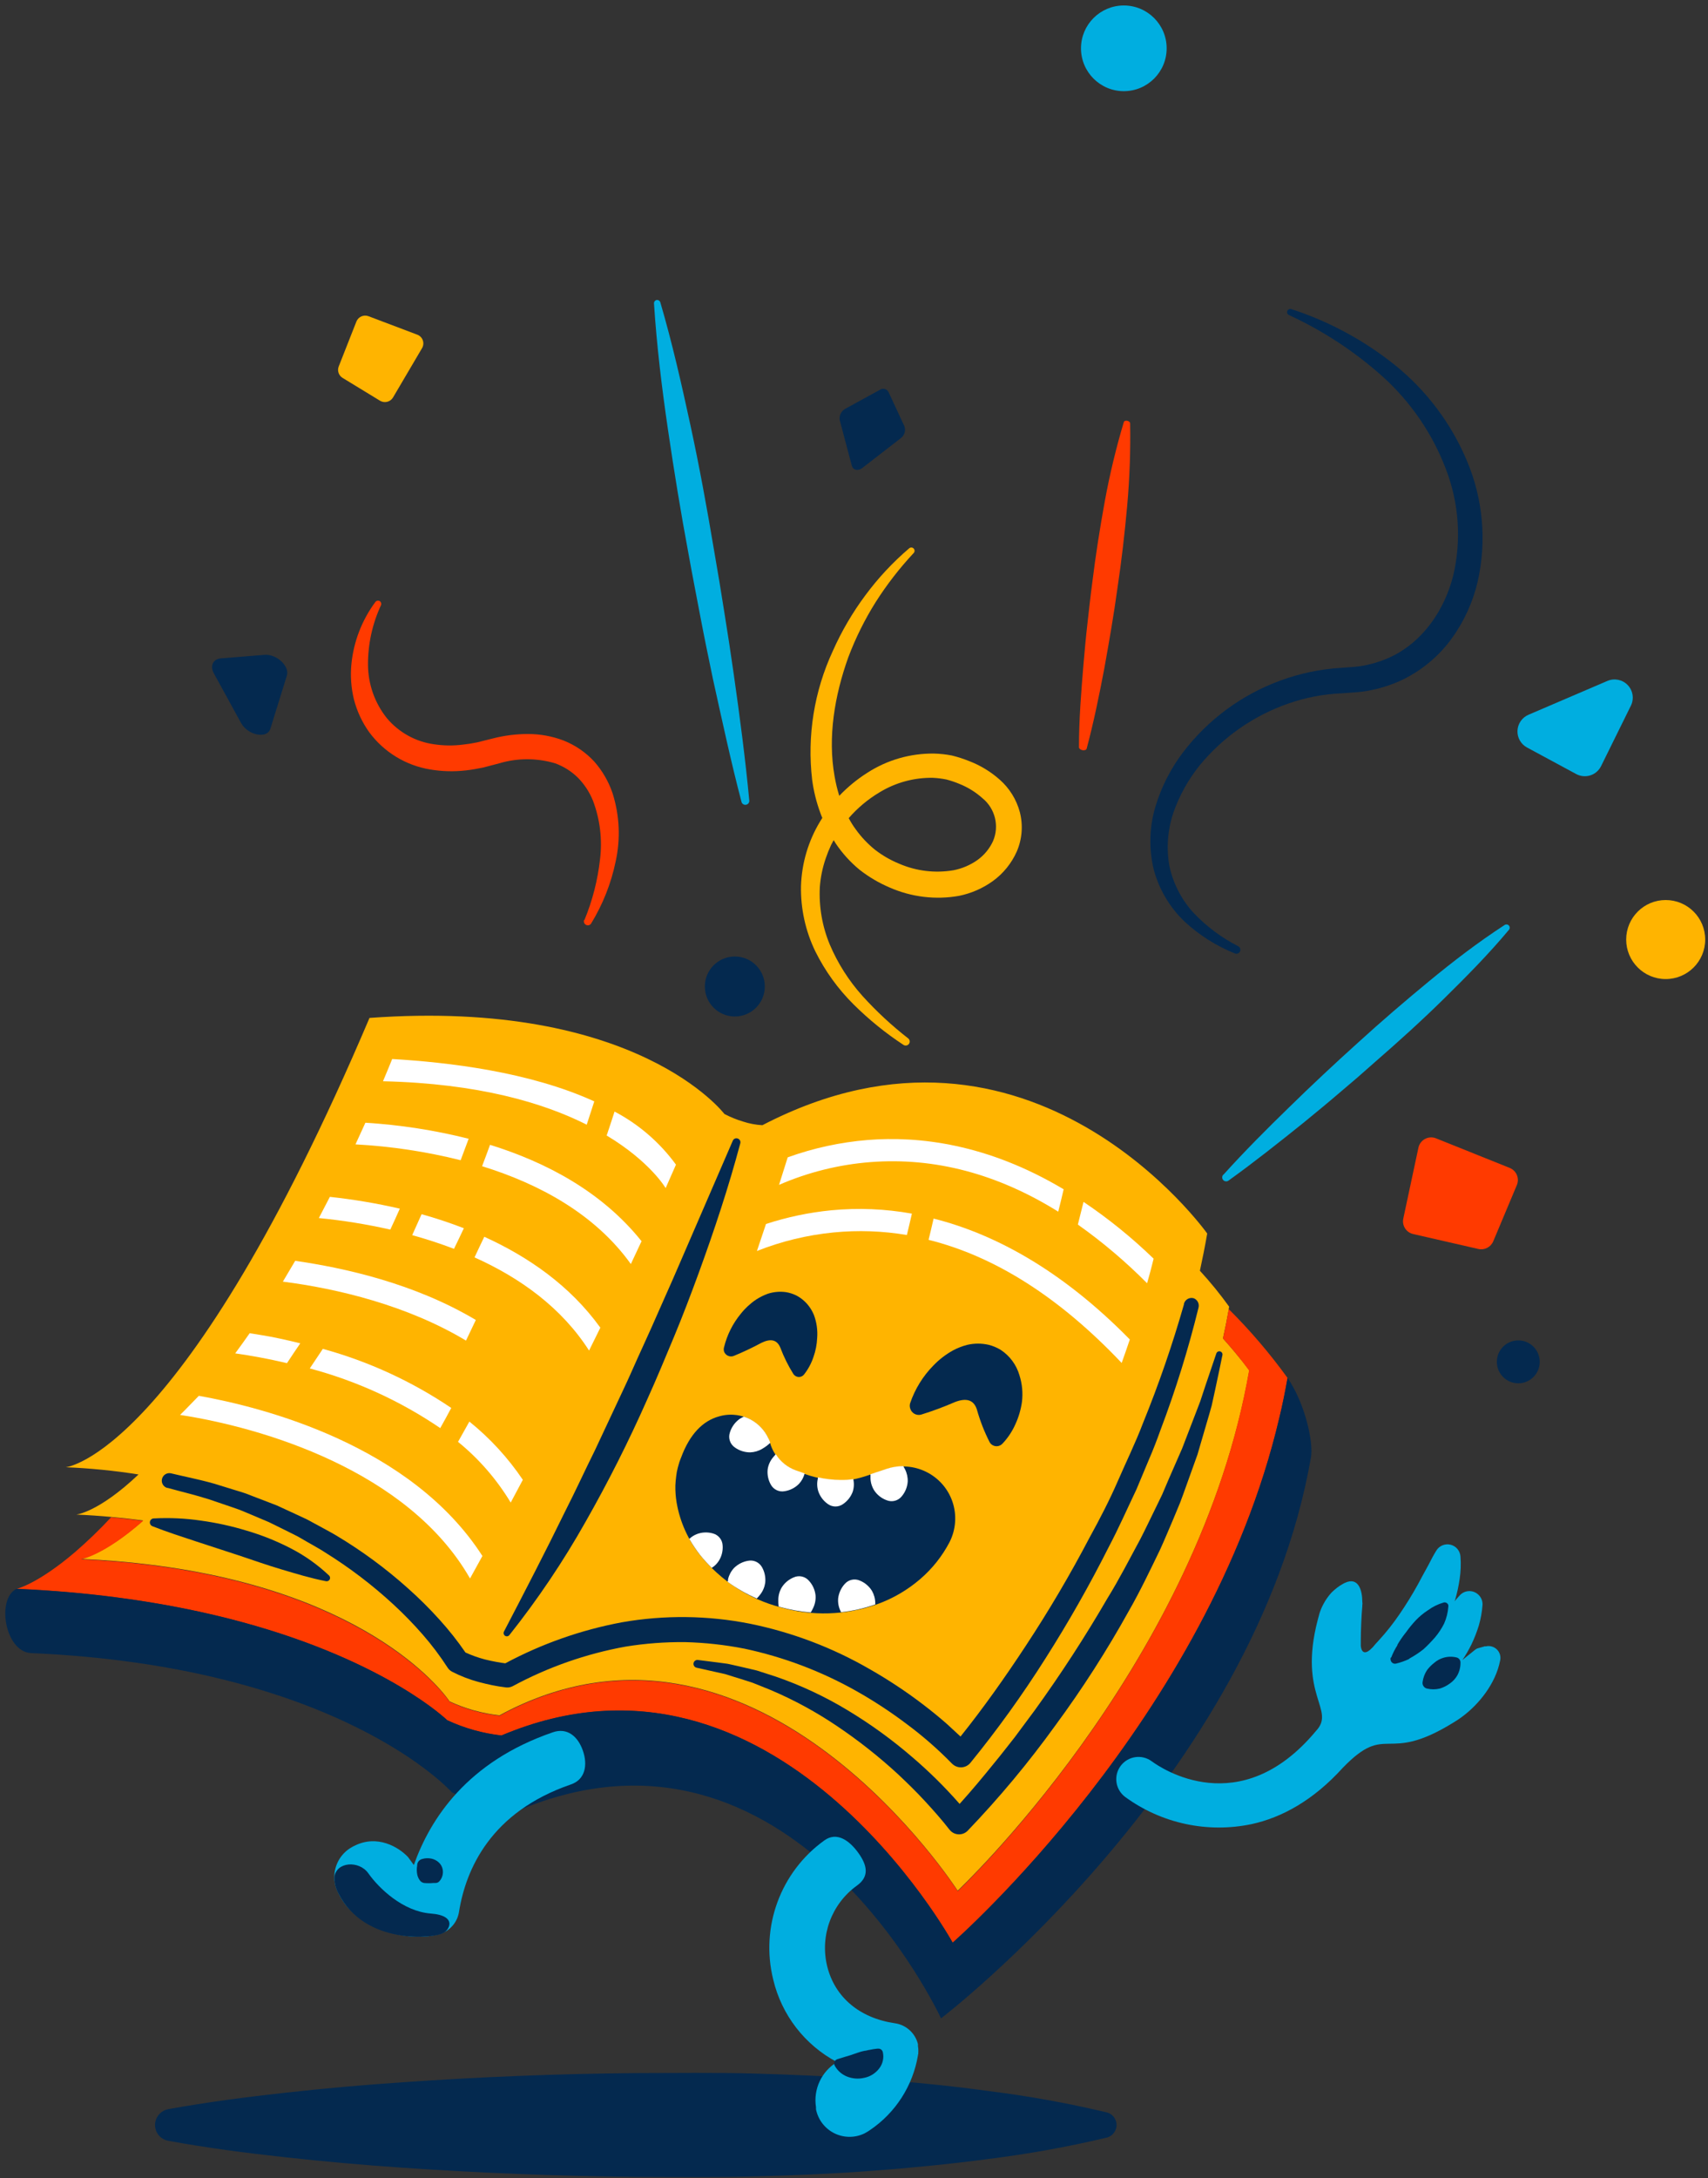 <?xml version="1.0" encoding="UTF-8"?>
<svg viewBox="0 0 262 334" version="1.1" xmlns="http://www.w3.org/2000/svg" xmlns:xlink="http://www.w3.org/1999/xlink">
    <rect x="0" y="0" width="262" height="334" fill="#333333" stroke="none"/>
    <!-- Generator: Sketch 63.1 (92452) - https://sketch.com -->
    <title>img-articles</title>
    <desc>Created with Sketch.</desc>
    <g id="Page-1" stroke="none" stroke-width="1" fill="none" fill-rule="evenodd">
        <g id="img-articles" fill-rule="nonzero">
            <path d="M25.82,323.44 C31.82,322.35 37.82,321.58 43.77,320.92 C49.72,320.26 55.77,319.72 61.77,319.32 C73.73,318.48 85.697,318.01 97.67,317.91 C103.67,317.91 109.67,317.81 115.67,317.98 C121.67,318.15 127.67,318.41 133.62,318.83 C139.57,319.25 145.62,319.83 151.62,320.66 C157.674,321.413 163.683,322.495 169.62,323.9 C170.577,324.068 171.275,324.899 171.275,325.87 C171.275,326.841 170.577,327.672 169.62,327.84 C163.683,329.245 157.674,330.327 151.62,331.08 C145.62,331.88 139.62,332.46 133.62,332.91 C127.62,333.36 121.62,333.61 115.67,333.76 C109.72,333.91 103.67,333.85 97.67,333.83 C85.67,333.71 73.703,333.24 61.77,332.42 C55.77,332.013 49.77,331.48 43.77,330.82 C37.77,330.16 31.77,329.39 25.82,328.29 C25.173,328.18 24.597,327.816 24.222,327.278 C23.846,326.741 23.701,326.075 23.82,325.43 C24.008,324.415 24.804,323.623 25.82,323.44 L25.82,323.44 Z" id="Path" fill="#04294F"></path>
            <g id="_Groupe_4" transform="translate(0, 155)">
                <path d="M187.6,50.25 C187.93,48.77 188.23,47.25 188.49,45.76 C188.49,45.64 188.49,45.52 188.56,45.4 C187.173,43.467 185.67,41.621 184.06,39.87 C184.47,37.98 184.85,36.08 185.18,34.16 C185.18,34.16 158.18,-3.89 116.95,17.55 C115.947,17.496 114.955,17.311 114,17 C113.005,16.702 112.041,16.31 111.12,15.83 C111.12,15.83 97.75,-1.89 56.68,1.1 C56.68,1.1 56.68,1.1 56.68,1.1 C28.08,68.36 10.09,70 10.09,70 C13.828,70.155 17.554,70.526 21.25,71.11 C15.09,76.94 11.71,77.26 11.71,77.26 C13.54,77.34 15.31,77.46 17.03,77.62 C18.75,77.78 20.36,77.95 21.95,78.17 C15.85,83.54 12.39,84.06 12.39,84.06 C16.07,84.22 19.52,84.51 22.77,84.91 C57.48,89.12 68.6,105.33 68.96,105.91 L68.96,105.91 C71.382,107.03 73.968,107.753 76.62,108.05 C77.22,107.72 77.81,107.41 78.4,107.12 C116.93,88.24 146.9,134.94 146.9,134.94 C146.9,134.94 182.65,101.37 191.26,57.19 C191.39,56.5 191.52,55.82 191.64,55.14 C191.65,55.17 190.23,53.19 187.6,50.25 Z" id="Path" fill="#FFB400"></path>
                <path d="M188.49,45.76 C188.23,47.27 187.93,48.76 187.6,50.25 C190.23,53.19 191.6,55.17 191.6,55.17 C191.48,55.85 191.35,56.53 191.22,57.22 C182.66,101.4 146.91,135 146.91,135 C146.91,135 116.91,88.3 78.41,107.18 C77.82,107.47 77.23,107.78 76.63,108.11 C73.978,107.813 71.392,107.09 68.97,105.97 L68.97,105.97 C68.61,105.42 57.49,89.21 22.78,84.97 C19.53,84.57 16.08,84.28 12.4,84.12 C12.4,84.12 15.86,83.6 21.96,78.23 C20.37,78.01 18.73,77.83 17.04,77.68 C15.284,79.571 13.424,81.364 11.47,83.05 C5.77,87.91 2.55,88.66 2.55,88.66 C8.02,88.9 13.12,89.35 17.84,89.97 C47.02,93.76 62.14,103.67 66.91,107.38 C68.06,108.28 68.61,108.81 68.61,108.81 C71.238,110.037 74.048,110.827 76.93,111.15 C118.93,93.43 146.14,142.92 146.14,142.92 C146.14,142.92 185.4,108.61 196.24,62.48 C196.73,60.48 197.15,58.39 197.51,56.32 C194.795,52.561 191.779,49.029 188.49,45.76 L188.49,45.76 Z" id="Path" fill="#FF3A00"></path>
                <path d="M197.5,56.3 C197.14,58.37 196.72,60.43 196.23,62.46 C185.39,108.59 146.13,142.9 146.13,142.9 C146.13,142.9 118.87,93.41 76.92,111.13 C74.038,110.807 71.228,110.016 68.6,108.79 C68.6,108.79 68.05,108.26 66.9,107.36 C62.13,103.65 47.01,93.74 17.83,89.95 C13.11,89.33 8.01,88.88 2.54,88.64 C-0.58,90.15 0.74,98.28 4.74,98.5 C52.2,100.57 69.31,119.85 69.31,119.85 C72.82,121.7 79.49,122.65 79.49,122.65 C121.49,104.93 144.35,154.52 144.35,154.52 C144.35,154.52 192.51,117.68 201.09,68.52 C201.52,66.17 200.17,60.17 197.5,56.3 Z" id="Path" fill="#04294F"></path>
            </g>
            <path d="M113.56,175.32 C111.76,182.07 109.56,188.69 107.17,195.24 C105.97,198.52 104.73,201.78 103.39,205 C102.05,208.22 100.71,211.45 99.27,214.63 C96.442,221.021 93.295,227.265 89.84,233.34 C86.403,239.444 82.487,245.265 78.13,250.75 C77.955,250.961 77.643,250.993 77.43,250.82 C77.25,250.672 77.196,250.419 77.3,250.21 C80.52,244.03 83.7,237.9 86.73,231.69 C88.3,228.62 89.73,225.47 91.27,222.38 L95.67,212.99 C96.41,211.43 97.1,209.84 97.81,208.26 C98.52,206.68 99.25,205.12 99.95,203.54 L102.05,198.79 C102.76,197.2 103.46,195.62 104.14,194.03 L112.41,174.92 C112.474,174.772 112.594,174.655 112.745,174.597 C112.895,174.538 113.063,174.543 113.21,174.61 C113.485,174.729 113.634,175.029 113.56,175.32 Z" id="Path" fill="#04294F"></path>
            <path d="M183.12,199.09 C182.482,198.902 181.813,199.264 181.62,199.9 L181.62,200 C179.852,206.196 177.749,212.292 175.32,218.26 C174.18,221.26 172.75,224.17 171.47,227.12 C170.19,230.07 168.7,232.94 167.15,235.76 C164.157,241.473 160.887,247.02 157.34,252.4 C154.2,257.18 150.87,261.89 147.34,266.3 C146.67,265.67 146.01,265.06 145.34,264.45 C144.12,263.37 142.85,262.34 141.55,261.35 C138.957,259.373 136.234,257.572 133.4,255.96 C127.699,252.665 121.502,250.314 115.05,249 C108.57,247.714 101.907,247.639 95.4,248.78 C89.149,249.947 83.116,252.068 77.51,255.07 C77.09,255.02 76.65,254.95 76.22,254.87 C75.61,254.76 75,254.63 74.4,254.48 C73.371,254.211 72.367,253.853 71.4,253.41 C70.197,251.657 68.877,249.986 67.45,248.41 C65.918,246.708 64.292,245.092 62.58,243.57 C59.181,240.524 55.497,237.812 51.58,235.47 C50.58,234.87 49.58,234.37 48.58,233.81 L47.08,233 L45.54,232.28 L42.44,230.85 L39.26,229.63 L37.68,229.02 C37.14,228.83 36.59,228.68 36.06,228.51 L32.81,227.51 C30.63,226.89 28.4,226.46 26.21,225.93 C25.607,225.807 25.013,226.176 24.856,226.771 C24.699,227.366 25.034,227.98 25.62,228.17 L25.72,228.17 C27.84,228.76 29.99,229.26 32.08,229.93 L35.2,230.99 C35.71,231.17 36.2,231.33 36.75,231.53 L38.27,232.16 L41.27,233.43 L44.21,234.88 L45.68,235.62 L47.1,236.44 C48.04,236.99 49.01,237.5 49.92,238.1 C53.62,240.402 57.095,243.047 60.3,246 C61.898,247.468 63.414,249.024 64.84,250.66 C66.234,252.256 67.51,253.95 68.66,255.73 L68.66,255.73 C68.831,255.996 69.069,256.214 69.35,256.36 C70.653,257.032 72.024,257.562 73.44,257.94 C74.13,258.12 74.82,258.29 75.51,258.43 C76.2,258.57 76.87,258.68 77.64,258.77 C77.985,258.805 78.332,258.739 78.64,258.58 L78.64,258.58 C84.057,255.656 89.903,253.608 95.96,252.51 C98.978,252.02 102.033,251.79 105.09,251.82 C108.143,251.898 111.183,252.233 114.18,252.82 C120.196,254.1 125.983,256.288 131.34,259.31 C134.03,260.825 136.616,262.519 139.08,264.38 C141.527,266.196 143.828,268.203 145.96,270.38 L146.04,270.46 C146.089,270.512 146.142,270.559 146.2,270.6 C147.005,271.256 148.188,271.14 148.85,270.34 C153.001,265.24 156.844,259.897 160.36,254.34 C163.88,248.807 167.117,243.11 170.07,237.25 C171.6,234.35 172.92,231.35 174.33,228.39 L176.23,223.85 C176.88,222.35 177.46,220.85 178.02,219.28 C180.341,213.15 182.288,206.885 183.85,200.52 C183.999,199.928 183.687,199.317 183.12,199.09 Z" id="Path" fill="#04294F"></path>
            <path d="M187.2,207.25 C187.078,207.206 186.943,207.212 186.827,207.269 C186.71,207.325 186.621,207.427 186.58,207.55 L186.58,207.55 L184.92,212.45 L184.11,214.9 L183.19,217.3 L181.34,222.11 L179.28,226.82 L178.28,229.17 L177.16,231.48 C176.4,233.01 175.68,234.56 174.89,236.08 C173.26,239.08 171.71,242.14 169.89,245.08 C166.456,250.996 162.728,256.737 158.72,262.28 L155.66,266.4 C154.6,267.74 153.56,269.1 152.48,270.4 C150.77,272.52 149.01,274.63 147.2,276.63 C144.971,274.083 142.562,271.7 139.99,269.5 C136.894,266.823 133.575,264.414 130.07,262.3 C126.574,260.183 122.863,258.444 119,257.11 L116.08,256.17 C115.08,255.92 114.08,255.71 113.08,255.47 L111.59,255.14 L110.08,254.94 L107.08,254.56 C106.751,254.505 106.44,254.726 106.385,255.055 C106.33,255.384 106.551,255.695 106.88,255.75 L106.88,255.75 L109.78,256.4 L111.22,256.72 L112.63,257.16 C113.57,257.46 114.51,257.73 115.44,258.05 L118.18,259.15 C121.791,260.679 125.244,262.558 128.49,264.76 C131.742,266.951 134.824,269.385 137.71,272.04 C139.14,273.38 140.54,274.75 141.87,276.19 C143.2,277.63 144.51,279.11 145.64,280.57 L145.64,280.57 C145.691,280.638 145.748,280.701 145.81,280.76 C146.532,281.478 147.698,281.478 148.42,280.76 C153.275,275.701 157.769,270.308 161.87,264.62 C166.016,258.997 169.794,253.111 173.18,247 C174.9,244 176.42,240.8 177.94,237.66 C178.67,236.07 179.33,234.45 180.02,232.85 L181.02,230.44 C181.34,229.63 181.62,228.8 181.92,227.98 L183.69,223.05 L185.15,218.05 C185.39,217.21 185.65,216.38 185.87,215.54 L186.43,212.98 C186.81,211.28 187.14,209.57 187.5,207.87 C187.587,207.616 187.453,207.34 187.2,207.25 Z" id="Path" fill="#04294F"></path>
            <path d="M23.64,232.85 C26.045,232.723 28.457,232.837 30.84,233.19 C33.211,233.516 35.551,234.031 37.84,234.73 C40.153,235.408 42.397,236.306 44.54,237.41 C46.711,238.519 48.711,239.933 50.48,241.61 C50.68,241.812 50.68,242.138 50.48,242.34 C50.354,242.458 50.18,242.51 50.01,242.48 C47.61,242.01 45.4,241.33 43.18,240.67 C40.96,240.01 38.81,239.25 36.63,238.52 L30.05,236.37 C27.85,235.64 25.62,234.93 23.39,234.05 C23.114,233.947 22.949,233.663 22.995,233.372 C23.041,233.081 23.286,232.863 23.58,232.85 L23.64,232.85 Z" id="Path" fill="#04294F"></path>
            <path d="M124.87,201.7 C124.555,200.908 124.074,200.192 123.46,199.6 C123.07,199.226 122.629,198.91 122.15,198.66 C121.645,198.411 121.106,198.239 120.55,198.15 C119.627,198.024 118.687,198.106 117.8,198.39 C117.168,198.618 116.564,198.916 116,199.28 C115.105,199.88 114.309,200.616 113.64,201.46 C112.409,202.951 111.53,204.702 111.07,206.58 C111.001,206.805 111.001,207.045 111.07,207.27 C111.177,207.557 111.396,207.789 111.676,207.913 C111.957,208.038 112.275,208.044 112.56,207.93 L112.56,207.93 C114.004,207.338 115.416,206.67 116.79,205.93 C118.11,205.28 119.15,205.36 119.69,206.64 C120.222,208.052 120.892,209.409 121.69,210.69 L121.69,210.69 C121.75,210.781 121.824,210.863 121.91,210.93 C122.123,211.107 122.399,211.189 122.674,211.155 C122.949,211.121 123.197,210.974 123.36,210.75 C123.981,209.954 124.461,209.058 124.78,208.1 C125.116,207.157 125.308,206.17 125.35,205.17 C125.441,203.992 125.277,202.809 124.87,201.7 L124.87,201.7 Z" id="Path" fill="#04294F"></path>
            <path d="M156.38,210.9 C155.915,209.298 154.894,207.915 153.5,207 C152.929,206.653 152.308,206.393 151.66,206.23 C150.584,205.983 149.466,205.983 148.39,206.23 C147.621,206.425 146.879,206.714 146.18,207.09 C145.07,207.705 144.058,208.484 143.18,209.4 C141.576,211.028 140.359,212.997 139.62,215.16 C139.53,215.429 139.53,215.721 139.62,215.99 C139.828,216.715 140.584,217.136 141.31,216.93 L141.31,216.93 C143.074,216.382 144.807,215.738 146.5,215 C148.13,214.38 149.35,214.58 149.85,216.15 C150.334,217.877 150.987,219.551 151.8,221.15 L151.8,221.15 C151.862,221.26 151.939,221.361 152.03,221.45 C152.523,221.91 153.295,221.888 153.76,221.4 C154.594,220.522 155.27,219.507 155.76,218.4 C156.256,217.321 156.593,216.176 156.76,215 C156.932,213.622 156.802,212.223 156.38,210.9 L156.38,210.9 Z" id="Path" fill="#04294F"></path>
            <path d="M30.5,214.05 C29.5,215.05 28.59,216.05 27.62,216.98 C40.03,218.87 62.62,225.45 72.1,242.06 C72.72,240.95 73.35,239.79 74,238.61 L74,238.61 C63.06,221.6 40.39,215.81 30.5,214.05 Z" id="Path" fill="#FFFFFF"></path>
            <path d="M146.1,230.28 C144.678,226.148 140.203,223.922 136.05,225.28 L133.29,226.2 C132.479,226.483 131.651,226.713 130.81,226.89 C130.188,226.986 129.559,227.026 128.93,227.01 C127.632,227 126.34,226.839 125.08,226.53 C124.08,226.29 123.03,225.89 122.08,225.53 L122.08,225.53 C120.287,224.867 118.88,223.442 118.24,221.64 C118.172,221.385 118.088,221.135 117.99,220.89 L117.99,220.89 C117.967,220.791 117.923,220.699 117.86,220.62 C117.285,219.368 116.316,218.339 115.1,217.69 C114.447,217.335 113.736,217.102 113,217 L112.95,217 C112.055,216.879 111.145,216.95 110.28,217.21 C107.82,217.88 105.8,219.93 104.48,223.51 C104.273,224.002 104.106,224.511 103.98,225.03 C103.856,225.482 103.769,225.944 103.72,226.41 C103.66,226.86 103.62,227.33 103.6,227.79 C103.581,228.671 103.645,229.551 103.79,230.42 C104.3,233.395 105.564,236.191 107.46,238.54 C110.591,242.415 114.874,245.193 119.69,246.47 C124.559,247.874 129.745,247.716 134.52,246.02 C136.956,245.146 139.21,243.831 141.17,242.14 C143.012,240.555 144.535,238.634 145.66,236.48 C146.636,234.557 146.795,232.321 146.1,230.28 Z" id="Path" fill="#04294F"></path>
            <path d="M115.08,222.72 C115.733,222.697 116.37,222.508 116.93,222.17 C117.368,221.919 117.774,221.617 118.14,221.27 C118.14,221.13 118.06,221 118.01,220.87 L118.01,220.87 C117.987,220.771 117.943,220.679 117.88,220.6 C117.305,219.348 116.336,218.319 115.12,217.67 C114.8,217.499 114.466,217.359 114.12,217.25 C113.825,217.362 113.549,217.517 113.3,217.71 C112.655,218.222 112.183,218.92 111.95,219.71 C111.679,220.558 112.001,221.484 112.74,221.98 C113.423,222.466 114.242,222.725 115.08,222.72 Z" id="Path" fill="#FFFFFF"></path>
            <path d="M117.76,225.3 C117.666,226.121 117.834,226.95 118.24,227.67 C118.662,228.442 119.538,228.848 120.4,228.67 C121.216,228.537 121.969,228.148 122.55,227.56 C122.976,227.107 123.279,226.553 123.43,225.95 L122.11,225.49 L122.11,225.49 C120.822,225.034 119.726,224.157 119,223 C118.85,223.17 118.69,223.35 118.55,223.53 C118.133,224.039 117.86,224.65 117.76,225.3 Z" id="Path" fill="#FFFFFF"></path>
            <path d="M116.09,245.13 C116.283,244.932 116.464,244.721 116.63,244.5 C117.03,243.982 117.288,243.368 117.38,242.72 C117.468,241.899 117.301,241.072 116.9,240.35 C116.478,239.578 115.602,239.172 114.74,239.35 C113.926,239.489 113.175,239.877 112.59,240.46 C112.144,240.942 111.83,241.531 111.68,242.17 C111.68,242.3 111.68,242.43 111.61,242.57 C113.007,243.582 114.509,244.441 116.09,245.13 Z" id="Path" fill="#FFFFFF"></path>
            <path d="M106.93,235.24 C106.487,235.407 106.082,235.662 105.74,235.99 C106.238,236.863 106.8,237.699 107.42,238.49 C107.97,239.169 108.558,239.817 109.18,240.43 C109.621,240.157 109.993,239.788 110.27,239.35 C110.708,238.652 110.911,237.832 110.85,237.01 C110.815,236.124 110.2,235.367 109.34,235.15 C108.547,234.924 107.704,234.955 106.93,235.24 L106.93,235.24 Z" id="Path" fill="#FFFFFF"></path>
            <path d="M124.37,247.27 C124.51,247.02 124.65,246.78 124.76,246.53 C125.037,245.937 125.154,245.282 125.1,244.63 C125.008,243.806 124.658,243.033 124.1,242.42 C123.524,241.743 122.571,241.527 121.76,241.89 C120.996,242.2 120.349,242.742 119.91,243.44 C119.576,244.007 119.397,244.652 119.39,245.31 C119.382,245.661 119.399,246.012 119.44,246.36 L119.63,246.42 C121.179,246.854 122.766,247.139 124.37,247.27 L124.37,247.27 Z" id="Path" fill="#FFFFFF"></path>
            <path d="M131.91,242.39 C131.101,242.025 130.148,242.237 129.57,242.91 C129.018,243.523 128.669,244.291 128.57,245.11 C128.516,245.762 128.633,246.417 128.91,247.01 L129.01,247.23 C130.8,247.039 132.562,246.639 134.26,246.04 L134.26,245.82 C134.252,245.163 134.076,244.52 133.75,243.95 C133.316,243.25 132.672,242.704 131.91,242.39 Z" id="Path" fill="#FFFFFF"></path>
            <path d="M130.89,226.83 L130.89,226.83 L130.81,226.83 C130.188,226.926 129.559,226.966 128.93,226.95 C127.763,226.937 126.6,226.803 125.46,226.55 C125.455,226.607 125.455,226.663 125.46,226.72 C125.302,227.356 125.319,228.023 125.51,228.65 C125.764,229.434 126.262,230.117 126.93,230.6 C127.628,231.143 128.6,231.164 129.32,230.65 C130.005,230.186 130.527,229.518 130.81,228.74 C131.004,228.121 131.031,227.463 130.89,226.83 L130.89,226.83 Z" id="Path" fill="#FFFFFF"></path>
            <path d="M136.05,225.23 L133.53,226.07 C133.53,226.3 133.53,226.53 133.53,226.75 C133.561,227.405 133.764,228.04 134.12,228.59 C134.583,229.274 135.252,229.793 136.03,230.07 C136.855,230.395 137.795,230.139 138.34,229.44 C138.869,228.807 139.184,228.023 139.24,227.2 C139.264,226.544 139.12,225.894 138.82,225.31 C138.74,225.15 138.65,224.99 138.56,224.83 C137.708,224.833 136.861,224.968 136.05,225.23 Z" id="Path" fill="#FFFFFF"></path>
            <path d="M70.66,177.92 C71.08,176.8 71.49,175.71 71.89,174.63 C66.697,173.323 61.395,172.5 56.05,172.17 C55.57,173.24 55.05,174.35 54.53,175.49 L54.53,175.49 C59.972,175.783 65.373,176.597 70.66,177.92 Z" id="Path" fill="#FFFFFF"></path>
            <path d="M75.17,175.56 C74.78,176.64 74.37,177.73 73.95,178.84 C82.72,181.55 91.27,186.17 96.77,193.84 C97.32,192.68 97.86,191.51 98.41,190.34 L98.41,190.34 C92.29,182.68 83.65,178.19 75.17,175.56 Z" id="Path" fill="#FFFFFF"></path>
            <path d="M90,172.47 C90.41,171.24 90.79,170.05 91.16,168.9 C81.16,164.33 68.65,162.9 60.16,162.4 C59.75,163.4 59.28,164.57 58.75,165.81 L58.75,165.81 C73.41,166.15 83.37,169.13 90,172.47 Z" id="Path" fill="#FFFFFF"></path>
            <path d="M94.27,170.46 C93.89,171.64 93.49,172.87 93.06,174.13 C99.72,178.13 102.06,182.13 102.11,182.19 L103.69,178.6 L103.69,178.6 C101.214,175.202 97.992,172.417 94.27,170.46 L94.27,170.46 Z" id="Path" fill="#FFFFFF"></path>
            <path d="M71.48,205.58 C72,204.52 72.48,203.47 72.99,202.42 C63.55,196.79 52.75,194.42 45.28,193.35 C44.66,194.41 44.03,195.48 43.39,196.54 L43.39,196.54 C51.72,197.6 62.48,200.17 71.48,205.58 Z" id="Path" fill="#FFFFFF"></path>
            <path d="M46.06,206 C43.84,205.45 41.76,205 39.92,204.71 L38.3,204.45 L38.3,204.45 C37.567,205.497 36.827,206.527 36.08,207.54 C38.49,207.88 41.18,208.37 44.02,209.04 C44.7,208 45.38,207 46.06,206 Z" id="Path" fill="#FFFFFF"></path>
            <path d="M67.53,219 C68.1,218 68.67,216.94 69.22,215.91 C63.191,211.837 56.536,208.776 49.52,206.85 C48.86,207.85 48.19,208.85 47.52,209.85 C54.658,211.752 61.423,214.845 67.53,219 Z" id="Path" fill="#FFFFFF"></path>
            <path d="M70.26,221.11 C73.472,223.722 76.206,226.872 78.34,230.42 L80.2,226.93 L80.2,226.93 C77.929,223.56 75.165,220.549 72,218 C71.42,219.033 70.84,220.07 70.26,221.11 Z" id="Path" fill="#FFFFFF"></path>
            <path d="M59.87,188.56 C60.37,187.48 60.87,186.41 61.33,185.35 C57.793,184.532 54.21,183.928 50.6,183.54 C50.05,184.62 49.48,185.7 48.91,186.79 L48.91,186.79 C52.597,187.149 56.258,187.74 59.87,188.56 Z" id="Path" fill="#FFFFFF"></path>
            <path d="M71.15,188.35 C68.98,187.51 66.8,186.79 64.67,186.2 C64.203,187.26 63.723,188.33 63.23,189.41 C65.37,190 67.52,190.7 69.64,191.51 C70.16,190.46 70.66,189.4 71.15,188.35 Z" id="Path" fill="#FFFFFF"></path>
            <path d="M74.29,189.66 C73.8,190.66 73.29,191.76 72.79,192.82 C79.79,195.96 86.15,200.53 90.36,207.11 C90.93,205.94 91.51,204.78 92.09,203.6 L92.09,203.6 C87.43,197.13 81,192.71 74.29,189.66 Z" id="Path" fill="#FFFFFF"></path>
            <path d="M127.84,189 C131.597,188.629 135.387,188.76 139.11,189.39 C139.38,188.28 139.64,187.19 139.88,186.11 C135.796,185.375 131.631,185.203 127.5,185.6 C124.1,185.935 120.747,186.639 117.5,187.7 C117.05,189.06 116.59,190.44 116.11,191.84 C119.869,190.352 123.817,189.396 127.84,189 Z" id="Path" fill="#FFFFFF"></path>
            <path d="M143.21,186.87 C142.97,187.94 142.71,189.02 142.44,190.13 C152.65,192.67 162.56,198.98 172.06,209.01 C172.5,207.79 172.91,206.59 173.31,205.41 C162.56,194.46 152.2,189.14 143.21,186.87 Z" id="Path" fill="#FFFFFF"></path>
            <path d="M133.52,178.21 C143.38,177.45 153.02,180.01 162.33,185.81 C162.63,184.63 162.9,183.49 163.16,182.38 C151.44,175.38 140.89,174.19 133.07,174.82 C128.891,175.164 124.775,176.058 120.83,177.48 C120.41,178.82 119.97,180.23 119.5,181.7 C123.947,179.767 128.685,178.587 133.52,178.21 Z" id="Path" fill="#FFFFFF"></path>
            <path d="M166.21,184.31 C165.93,185.43 165.65,186.59 165.34,187.79 C169.134,190.476 172.688,193.488 175.96,196.79 C176.33,195.5 176.67,194.23 176.96,193.02 C173.641,189.805 170.043,186.89 166.21,184.31 Z" id="Path" fill="#FFFFFF"></path>
            <path d="M140.86,314.9 L140.86,314.77 C140.885,314.436 140.868,314.1 140.81,313.77 C140.81,313.67 140.81,313.56 140.81,313.46 L140.81,313.46 C140.391,311.782 139.001,310.522 137.29,310.27 C131.85,309.48 128.06,306.27 126.89,301.54 C125.738,296.864 127.547,291.958 131.46,289.15 C133.37,287.77 133.05,286.07 131.67,284.15 C130.29,282.23 128.36,280.85 126.45,282.23 C119.718,287.07 116.613,295.523 118.61,303.57 C119.894,308.999 123.459,313.61 128.39,316.22 C126.01,317.658 124.737,320.393 125.17,323.14 L125.17,323.3 C125.17,323.3 125.17,323.4 125.17,323.46 L125.17,323.46 C125.489,325.063 126.535,326.425 128.002,327.147 C129.468,327.868 131.186,327.865 132.65,327.14 L132.65,327.14 L132.75,327.08 C132.993,326.954 133.227,326.81 133.45,326.65 C137.367,324.001 140.026,319.863 140.81,315.2 L140.81,315.09 C140.86,315.05 140.85,315 140.86,314.9 Z" id="Path" fill="#00AEE0"></path>
            <path d="M84.8,265.65 C71.68,270.15 66,278.9 63.48,286 L62.58,284.77 C61.17,283.28 57.88,281.25 54.32,283.08 L54.17,283.15 L54.03,283.23 L54.03,283.23 C51.902,284.382 50.84,286.841 51.46,289.18 L51.46,289.18 L51.46,289.18 C51.565,289.565 51.712,289.938 51.9,290.29 C54.6,295.99 62.53,297.81 67.05,296.69 C67.339,296.634 67.62,296.547 67.89,296.43 C69.229,295.853 70.18,294.63 70.41,293.19 C71.46,286.6 75.31,277.86 87.56,273.65 C89.79,272.9 90.17,270.65 89.41,268.46 C88.65,266.27 87,264.88 84.8,265.65 Z" id="Path" fill="#00AEE0"></path>
            <path d="M66.06,293.44 C61.82,293.11 58.14,289.6 56.49,287.26 C55.07,285.26 51.57,285.5 51.3,287.84 C51.296,288.302 51.35,288.762 51.46,289.21 L51.46,289.21 L51.46,289.21 C51.565,289.595 51.712,289.968 51.9,290.32 C55.97,298.42 66.69,297.21 67.9,296.46 C68.88,296.11 70.3,293.76 66.06,293.44 Z" id="Path" fill="#04294F"></path>
            <path d="M64.72,285.09 C65.206,284.938 65.723,284.918 66.22,285.03 C66.619,285.122 66.987,285.315 67.29,285.59 C67.618,285.882 67.837,286.277 67.91,286.71 C68.021,287.341 67.841,287.987 67.42,288.47 C67.271,288.654 67.047,288.761 66.81,288.76 L66.48,288.76 C66.001,288.803 65.519,288.803 65.04,288.76 C64.763,288.711 64.52,288.547 64.37,288.31 C64.186,288.05 64.06,287.753 64,287.44 C63.911,286.981 63.911,286.509 64,286.05 L64,285.94 C64.045,285.537 64.33,285.201 64.72,285.09 Z" id="Path" fill="#04294F"></path>
            <path d="M128.63,315.72 C129.32,315.49 129.91,315.34 130.38,315.19 C130.85,315.04 131.23,314.91 131.55,314.79 C131.902,314.662 132.263,314.562 132.63,314.49 C132.87,314.49 133.11,314.38 133.44,314.34 C133.816,314.258 134.197,314.198 134.58,314.16 L134.7,314.16 C135.037,314.136 135.342,314.361 135.42,314.69 C135.623,315.576 135.414,316.507 134.85,317.22 C134.282,317.958 133.464,318.463 132.55,318.64 C131.677,318.843 130.762,318.773 129.93,318.44 C129.129,318.123 128.464,317.536 128.05,316.78 C127.862,316.449 127.979,316.028 128.31,315.84 L128.42,315.79 L128.63,315.72 Z" id="Path" fill="#04294F"></path>
            <path d="M227.85,252.44 L226.58,252.8 C226.441,252.872 226.31,252.96 226.19,253.06 L225.78,253.39 L224.96,254.05 L224.32,254.57 C224.838,253.807 225.303,253.008 225.71,252.18 C226.157,251.246 226.535,250.28 226.84,249.29 C227.14,248.263 227.331,247.207 227.41,246.14 C227.45,245.532 227.21,244.94 226.76,244.53 C226.369,244.167 225.848,243.975 225.315,243.998 C224.782,244.02 224.279,244.255 223.92,244.65 L223.64,244.96 C223.47,245.14 223.3,245.35 223.13,245.57 C223.152,245.492 223.179,245.415 223.21,245.34 C223.519,244.278 223.753,243.195 223.91,242.1 C224.077,240.975 224.117,239.834 224.03,238.7 C223.975,237.823 223.354,237.084 222.499,236.879 C221.644,236.674 220.756,237.052 220.31,237.81 L220.13,238.11 C219.68,238.84 219.27,239.75 218.81,240.55 C218.35,241.35 217.93,242.19 217.49,242.99 C216.61,244.577 215.673,246.093 214.68,247.54 C213.708,248.971 212.632,250.328 211.46,251.6 C211.16,251.92 210.87,252.24 210.58,252.6 L210.14,253.02 C209.34,253.68 208.85,253.39 208.74,252.42 C208.74,252.15 208.74,251.89 208.74,251.64 C208.74,250.16 208.84,247.64 208.97,246.34 L208.97,246.34 L208.97,246.21 C209.005,246.008 209.005,245.802 208.97,245.6 C208.97,244 208.43,241.74 206.31,242.73 L206.14,242.81 L205.9,242.95 L205.9,242.95 C205.623,243.101 205.358,243.275 205.11,243.47 C204.816,243.697 204.536,243.941 204.27,244.2 C203.77,244.742 203.343,245.347 203,246 C202.763,246.445 202.565,246.91 202.41,247.39 L202.41,247.39 C202.391,247.478 202.368,247.565 202.34,247.65 C202.27,247.89 202.2,248.14 202.14,248.39 C199.08,260.1 204.95,262.15 201.87,265.44 C190.22,279.44 178.05,271.11 176.69,270.11 C175.185,268.978 173.047,269.28 171.915,270.785 C170.783,272.29 171.085,274.428 172.59,275.56 C178.174,279.634 185.225,281.15 191.99,279.73 C196.59,278.73 201.43,276.12 205.99,271.08 L205.99,271.08 C212.89,263.97 212.39,270.7 222.99,264.13 C223.41,263.88 223.81,263.61 224.21,263.32 C225.638,262.267 226.89,260.995 227.92,259.55 C228.435,258.825 228.884,258.056 229.26,257.25 C229.658,256.396 229.95,255.495 230.13,254.57 C230.243,253.953 230.03,253.321 229.566,252.898 C229.103,252.476 228.454,252.321 227.85,252.49 L227.85,252.44 Z" id="Path" fill="#00AEE0"></path>
            <path d="M213.41,254.17 C213.671,253.485 214.006,252.831 214.41,252.22 L214.3,252.32 C214.703,251.618 215.161,250.949 215.67,250.32 C216.129,249.674 216.63,249.06 217.17,248.48 C217.728,247.896 218.352,247.379 219.03,246.94 C219.758,246.406 220.573,246.003 221.44,245.75 L221.44,245.75 C221.591,245.707 221.753,245.726 221.89,245.803 C222.027,245.88 222.128,246.009 222.17,246.16 C222.18,246.223 222.18,246.287 222.17,246.35 C222.109,247.258 221.889,248.148 221.52,248.98 C221.138,249.739 220.668,250.451 220.12,251.1 C219.567,251.735 218.979,252.339 218.36,252.91 C217.69,253.438 216.978,253.91 216.23,254.32 L216.12,254.42 C215.48,254.724 214.81,254.958 214.12,255.12 C213.942,255.155 213.758,255.118 213.608,255.017 C213.457,254.915 213.354,254.758 213.32,254.58 C213.285,254.459 213.285,254.331 213.32,254.21 L213.41,254.17 Z" id="Path" fill="#04294F"></path>
            <path d="M218.22,257.93 C218.311,257.276 218.547,256.651 218.91,256.1 C219.223,255.687 219.589,255.317 220,255 C220.411,254.64 220.896,254.374 221.42,254.22 C222.07,254.025 222.761,254.008 223.42,254.17 C223.776,254.25 224.029,254.565 224.03,254.93 L224.03,254.93 C224.047,255.628 223.878,256.319 223.54,256.93 C223.259,257.418 222.873,257.838 222.41,258.16 C221.945,258.506 221.424,258.77 220.87,258.94 C220.213,259.099 219.527,259.099 218.87,258.94 C218.425,258.822 218.143,258.384 218.22,257.93 L218.22,257.93 Z" id="Path" fill="#04294F"></path>
            <path d="M187.66,180.15 C190.9,176.56 194.3,173.15 197.75,169.8 C199.47,168.12 201.2,166.45 202.97,164.8 C204.74,163.15 206.49,161.52 208.28,159.92 C211.83,156.68 215.48,153.55 219.19,150.49 C222.9,147.43 226.74,144.49 230.8,141.85 C231.007,141.709 231.288,141.743 231.455,141.93 C231.622,142.118 231.624,142.4 231.46,142.59 C228.35,146.32 224.96,149.74 221.53,153.12 C218.1,156.5 214.53,159.72 210.91,162.87 C209.123,164.47 207.307,166.043 205.46,167.59 C203.64,169.15 201.78,170.68 199.92,172.2 C196.18,175.2 192.41,178.2 188.47,181.03 C188.217,181.232 187.849,181.201 187.634,180.959 C187.418,180.717 187.43,180.348 187.66,180.12 L187.66,180.15 Z" id="Path" fill="#00AEE0"></path>
            <path d="M189.45,146.22 C186.594,145.075 183.971,143.418 181.71,141.33 C179.402,139.124 177.754,136.32 176.95,133.23 C176.218,130.1 176.311,126.833 177.22,123.75 C178.124,120.72 179.567,117.878 181.48,115.36 C185.306,110.34 190.491,106.523 196.42,104.36 C199.383,103.269 202.489,102.616 205.64,102.42 C206.48,102.37 207.09,102.31 207.77,102.26 C208.443,102.203 209.111,102.1 209.77,101.95 C211.062,101.666 212.318,101.234 213.51,100.66 C218.29,98.33 221.59,93.54 222.92,88.26 C224.198,82.816 223.801,77.114 221.78,71.9 C219.743,66.554 216.483,61.759 212.26,57.9 C207.924,53.985 203.018,50.751 197.71,48.31 L197.71,48.31 C197.591,48.254 197.5,48.152 197.457,48.028 C197.413,47.904 197.422,47.768 197.48,47.65 C197.591,47.43 197.846,47.324 198.08,47.4 C203.863,49.281 209.257,52.195 214,56 C218.816,59.892 222.595,64.914 225,70.62 C227.493,76.481 228.078,82.978 226.67,89.19 C225.933,92.344 224.573,95.319 222.67,97.94 C220.725,100.604 218.161,102.756 215.2,104.21 C213.714,104.917 212.15,105.448 210.54,105.79 C209.743,105.97 208.934,106.09 208.12,106.15 L205.81,106.32 C203.028,106.438 200.279,106.964 197.65,107.88 C192.324,109.727 187.611,113.007 184.03,117.36 C182.286,119.527 180.923,121.976 180,124.6 C179.121,127.206 178.902,129.989 179.36,132.7 C179.922,135.422 181.211,137.942 183.09,139.99 C185.071,142.079 187.394,143.814 189.96,145.12 L189.96,145.12 C190.238,145.277 190.348,145.623 190.211,145.912 C190.074,146.2 189.738,146.335 189.44,146.22 L189.45,146.22 Z" id="Path" fill="#04294F"></path>
            <path d="M113.75,123 C112.1,116.72 110.75,110.4 109.35,104.07 C108.69,100.9 108.03,97.73 107.43,94.55 C106.83,91.37 106.2,88.2 105.63,85.01 C104.44,78.65 103.4,72.27 102.46,65.86 C101.52,59.45 100.74,53.03 100.32,46.53 C100.303,46.257 100.508,46.021 100.78,45.999 C101.012,45.99 101.222,46.138 101.29,46.36 C103.12,52.6 104.55,58.92 105.92,65.25 C107.29,71.58 108.45,77.94 109.52,84.32 C110.08,87.513 110.61,90.707 111.11,93.9 C111.63,97.09 112.11,100.29 112.57,103.5 C113.48,109.91 114.33,116.32 114.94,122.79 C114.951,123.094 114.736,123.36 114.436,123.413 C114.137,123.466 113.844,123.29 113.75,123 L113.75,123 Z" id="Path" fill="#00AEE0"></path>
            <path d="M165.51,114.56 C165.51,110.3 165.85,106.09 166.2,101.89 C166.38,99.79 166.57,97.69 166.81,95.61 C167.05,93.53 167.27,91.43 167.55,89.35 C168.06,85.19 168.71,81.05 169.46,76.93 C170.212,72.809 171.19,68.733 172.39,64.72 C172.44,64.55 172.7,64.47 172.96,64.54 C173.22,64.61 173.35,64.76 173.36,64.91 C173.433,69.155 173.28,73.401 172.9,77.63 C172.52,81.83 172.04,86 171.42,90.14 C171.13,92.22 170.82,94.29 170.47,96.35 C170.12,98.41 169.77,100.48 169.39,102.54 C168.61,106.65 167.77,110.75 166.69,114.8 C166.64,115.01 166.33,115.11 166,115.03 C165.67,114.95 165.5,114.75 165.51,114.56 Z" id="Path" fill="#FF3A00"></path>
            <path d="M89.66,141.07 C90.88,138.102 91.681,134.979 92.04,131.79 C92.414,128.747 92.044,125.658 90.96,122.79 C90.426,121.464 89.634,120.257 88.63,119.24 C87.644,118.276 86.465,117.533 85.17,117.06 C82.365,116.221 79.375,116.221 76.57,117.06 L74.13,117.7 C73.25,117.87 72.38,118.05 71.48,118.14 C69.656,118.353 67.811,118.306 66,118 C62.238,117.385 58.867,115.321 56.61,112.25 C55.537,110.739 54.751,109.045 54.29,107.25 C53.862,105.494 53.731,103.679 53.9,101.88 C54.236,98.411 55.512,95.098 57.59,92.3 C57.743,92.104 58.016,92.049 58.232,92.172 C58.448,92.296 58.541,92.559 58.45,92.79 L58.45,92.79 C57.113,95.661 56.43,98.793 56.45,101.96 C56.47,104.935 57.492,107.817 59.35,110.14 C61.189,112.329 63.777,113.755 66.61,114.14 C68.061,114.357 69.535,114.374 70.99,114.19 C71.736,114.112 72.477,113.996 73.21,113.84 L75.57,113.25 C77.321,112.797 79.122,112.565 80.93,112.56 C82.816,112.552 84.687,112.891 86.45,113.56 C88.242,114.27 89.852,115.374 91.16,116.79 C92.404,118.202 93.356,119.847 93.96,121.63 C95.045,125.033 95.207,128.664 94.43,132.15 C93.734,135.491 92.469,138.687 90.69,141.6 C90.611,141.741 90.477,141.844 90.32,141.883 C90.163,141.923 89.997,141.897 89.86,141.81 C89.605,141.659 89.496,141.347 89.6,141.07 L89.66,141.07 Z" id="Path" fill="#FF3A00"></path>
            <path d="M156.44,124.55 C155.926,122.612 154.847,120.872 153.34,119.55 C151.955,118.324 150.359,117.358 148.63,116.7 C147.781,116.358 146.909,116.077 146.02,115.86 C145.11,115.681 144.187,115.581 143.26,115.56 C139.65,115.517 136.106,116.536 133.07,118.49 C131.486,119.491 130.032,120.683 128.74,122.04 C128.435,121.057 128.194,120.055 128.02,119.04 C126.95,113.04 128.02,106.68 130.12,100.81 C131.234,97.854 132.641,95.016 134.32,92.34 C136.033,89.648 137.991,87.121 140.17,84.79 C140.334,84.605 140.334,84.325 140.17,84.14 C140.086,84.038 139.965,83.973 139.833,83.962 C139.701,83.951 139.57,83.993 139.47,84.08 C136.963,86.217 134.709,88.632 132.75,91.28 C130.77,93.935 129.093,96.803 127.75,99.83 C124.888,105.997 123.79,112.837 124.58,119.59 C124.811,121.314 125.23,123.007 125.83,124.64 C125.92,124.91 126.03,125.17 126.14,125.43 C126.03,125.6 125.92,125.77 125.82,125.94 C123.996,128.943 122.979,132.368 122.87,135.88 C122.804,139.339 123.554,142.765 125.06,145.88 C126.554,148.893 128.534,151.64 130.92,154.01 C133.254,156.333 135.817,158.413 138.57,160.22 C138.846,160.419 139.231,160.356 139.43,160.08 C139.629,159.804 139.566,159.419 139.29,159.22 L139.29,159.22 C136.773,157.26 134.43,155.086 132.29,152.72 C130.203,150.393 128.513,147.737 127.29,144.86 C126.123,142.058 125.6,139.031 125.76,136 C125.873,134.514 126.176,133.049 126.66,131.64 C126.899,130.935 127.176,130.244 127.49,129.57 L127.88,128.84 C127.98,129.01 128.09,129.18 128.2,129.35 C129.207,130.851 130.427,132.198 131.82,133.35 C133.241,134.469 134.805,135.393 136.47,136.1 C139.812,137.571 143.515,138.016 147.11,137.38 C148.977,137 150.742,136.23 152.29,135.12 C153.895,133.957 155.165,132.391 155.97,130.58 C156.79,128.678 156.956,126.557 156.44,124.55 L156.44,124.55 Z M152.32,129 C151.786,130.153 150.963,131.149 149.93,131.89 C148.836,132.66 147.593,133.192 146.28,133.45 C143.459,133.935 140.557,133.587 137.93,132.45 C136.603,131.907 135.355,131.187 134.22,130.31 C133.106,129.409 132.117,128.363 131.28,127.2 C130.871,126.65 130.507,126.068 130.19,125.46 C131.543,123.901 133.137,122.567 134.91,121.51 C137.382,119.999 140.234,119.225 143.13,119.28 C143.822,119.316 144.511,119.402 145.19,119.54 C145.872,119.72 146.54,119.947 147.19,120.22 C148.482,120.739 149.674,121.48 150.71,122.41 C152.661,123.999 153.319,126.691 152.32,129 Z" id="Shape" fill="#FFB400"></path>
            <path d="M234.46,109.61 L246.57,104.42 C247.644,103.96 248.89,104.218 249.694,105.066 C250.497,105.914 250.687,107.173 250.17,108.22 L245.6,117.48 C245.267,118.159 244.671,118.674 243.95,118.904 C243.229,119.134 242.445,119.06 241.78,118.7 L234.24,114.63 C233.297,114.123 232.728,113.121 232.775,112.051 C232.822,110.981 233.476,110.033 234.46,109.61 L234.46,109.61 Z" id="Path" fill="#00AEE0"></path>
            <path d="M44,103.62 L41.47,111.76 C40.97,113.36 38.01,112.76 36.97,110.86 L32.81,103.27 C32.17,102.11 32.67,101.06 33.9,100.96 L40.59,100.42 C42.44,100.27 44.47,102.18 44,103.62 Z" id="Path" fill="#04294F"></path>
            <path d="M217.58,176 L215.26,186.87 C215.03,187.94 215.703,188.996 216.77,189.24 L226.77,191.53 C227.719,191.746 228.685,191.248 229.06,190.35 L232.68,181.73 C232.887,181.236 232.888,180.679 232.681,180.185 C232.474,179.69 232.077,179.299 231.58,179.1 L220.27,174.56 C219.723,174.344 219.11,174.38 218.591,174.657 C218.073,174.934 217.703,175.425 217.58,176 L217.58,176 Z" id="Path" fill="#FF3A00"></path>
            <path d="M64,51.32 L56.52,48.49 C55.783,48.217 54.962,48.58 54.67,49.31 L51.96,56.19 C51.702,56.842 51.951,57.585 52.55,57.95 L58.29,61.45 C58.621,61.651 59.019,61.711 59.394,61.617 C59.77,61.523 60.093,61.283 60.29,60.95 L64.74,53.39 C64.956,53.024 64.998,52.581 64.855,52.182 C64.712,51.782 64.399,51.466 64,51.32 Z" id="Path" fill="#FFB400"></path>
            <path d="M132.27,71.77 L138.17,67.2 C138.738,66.783 138.968,66.046 138.74,65.38 L136.3,60.13 C136.18,59.891 135.962,59.716 135.703,59.651 C135.444,59.586 135.169,59.637 134.95,59.79 L129.66,62.69 C129.025,63.04 128.687,63.758 128.82,64.47 L130.66,71.39 C130.84,72.1 131.62,72.28 132.27,71.77 Z" id="Path" fill="#04294F"></path>
            <circle id="Oval" fill="#04294F" cx="112.72" cy="151.28" r="4.6"></circle>
            <circle id="Oval" fill="#00AEE0" cx="172.39" cy="7.41" r="6.57"></circle>
            <circle id="Oval" fill="#04294F" cx="232.9" cy="208.84" r="3.29"></circle>
            <circle id="Oval" fill="#FFB400" cx="255.51" cy="144.08" r="6.06"></circle>
        </g>
    </g>
</svg>